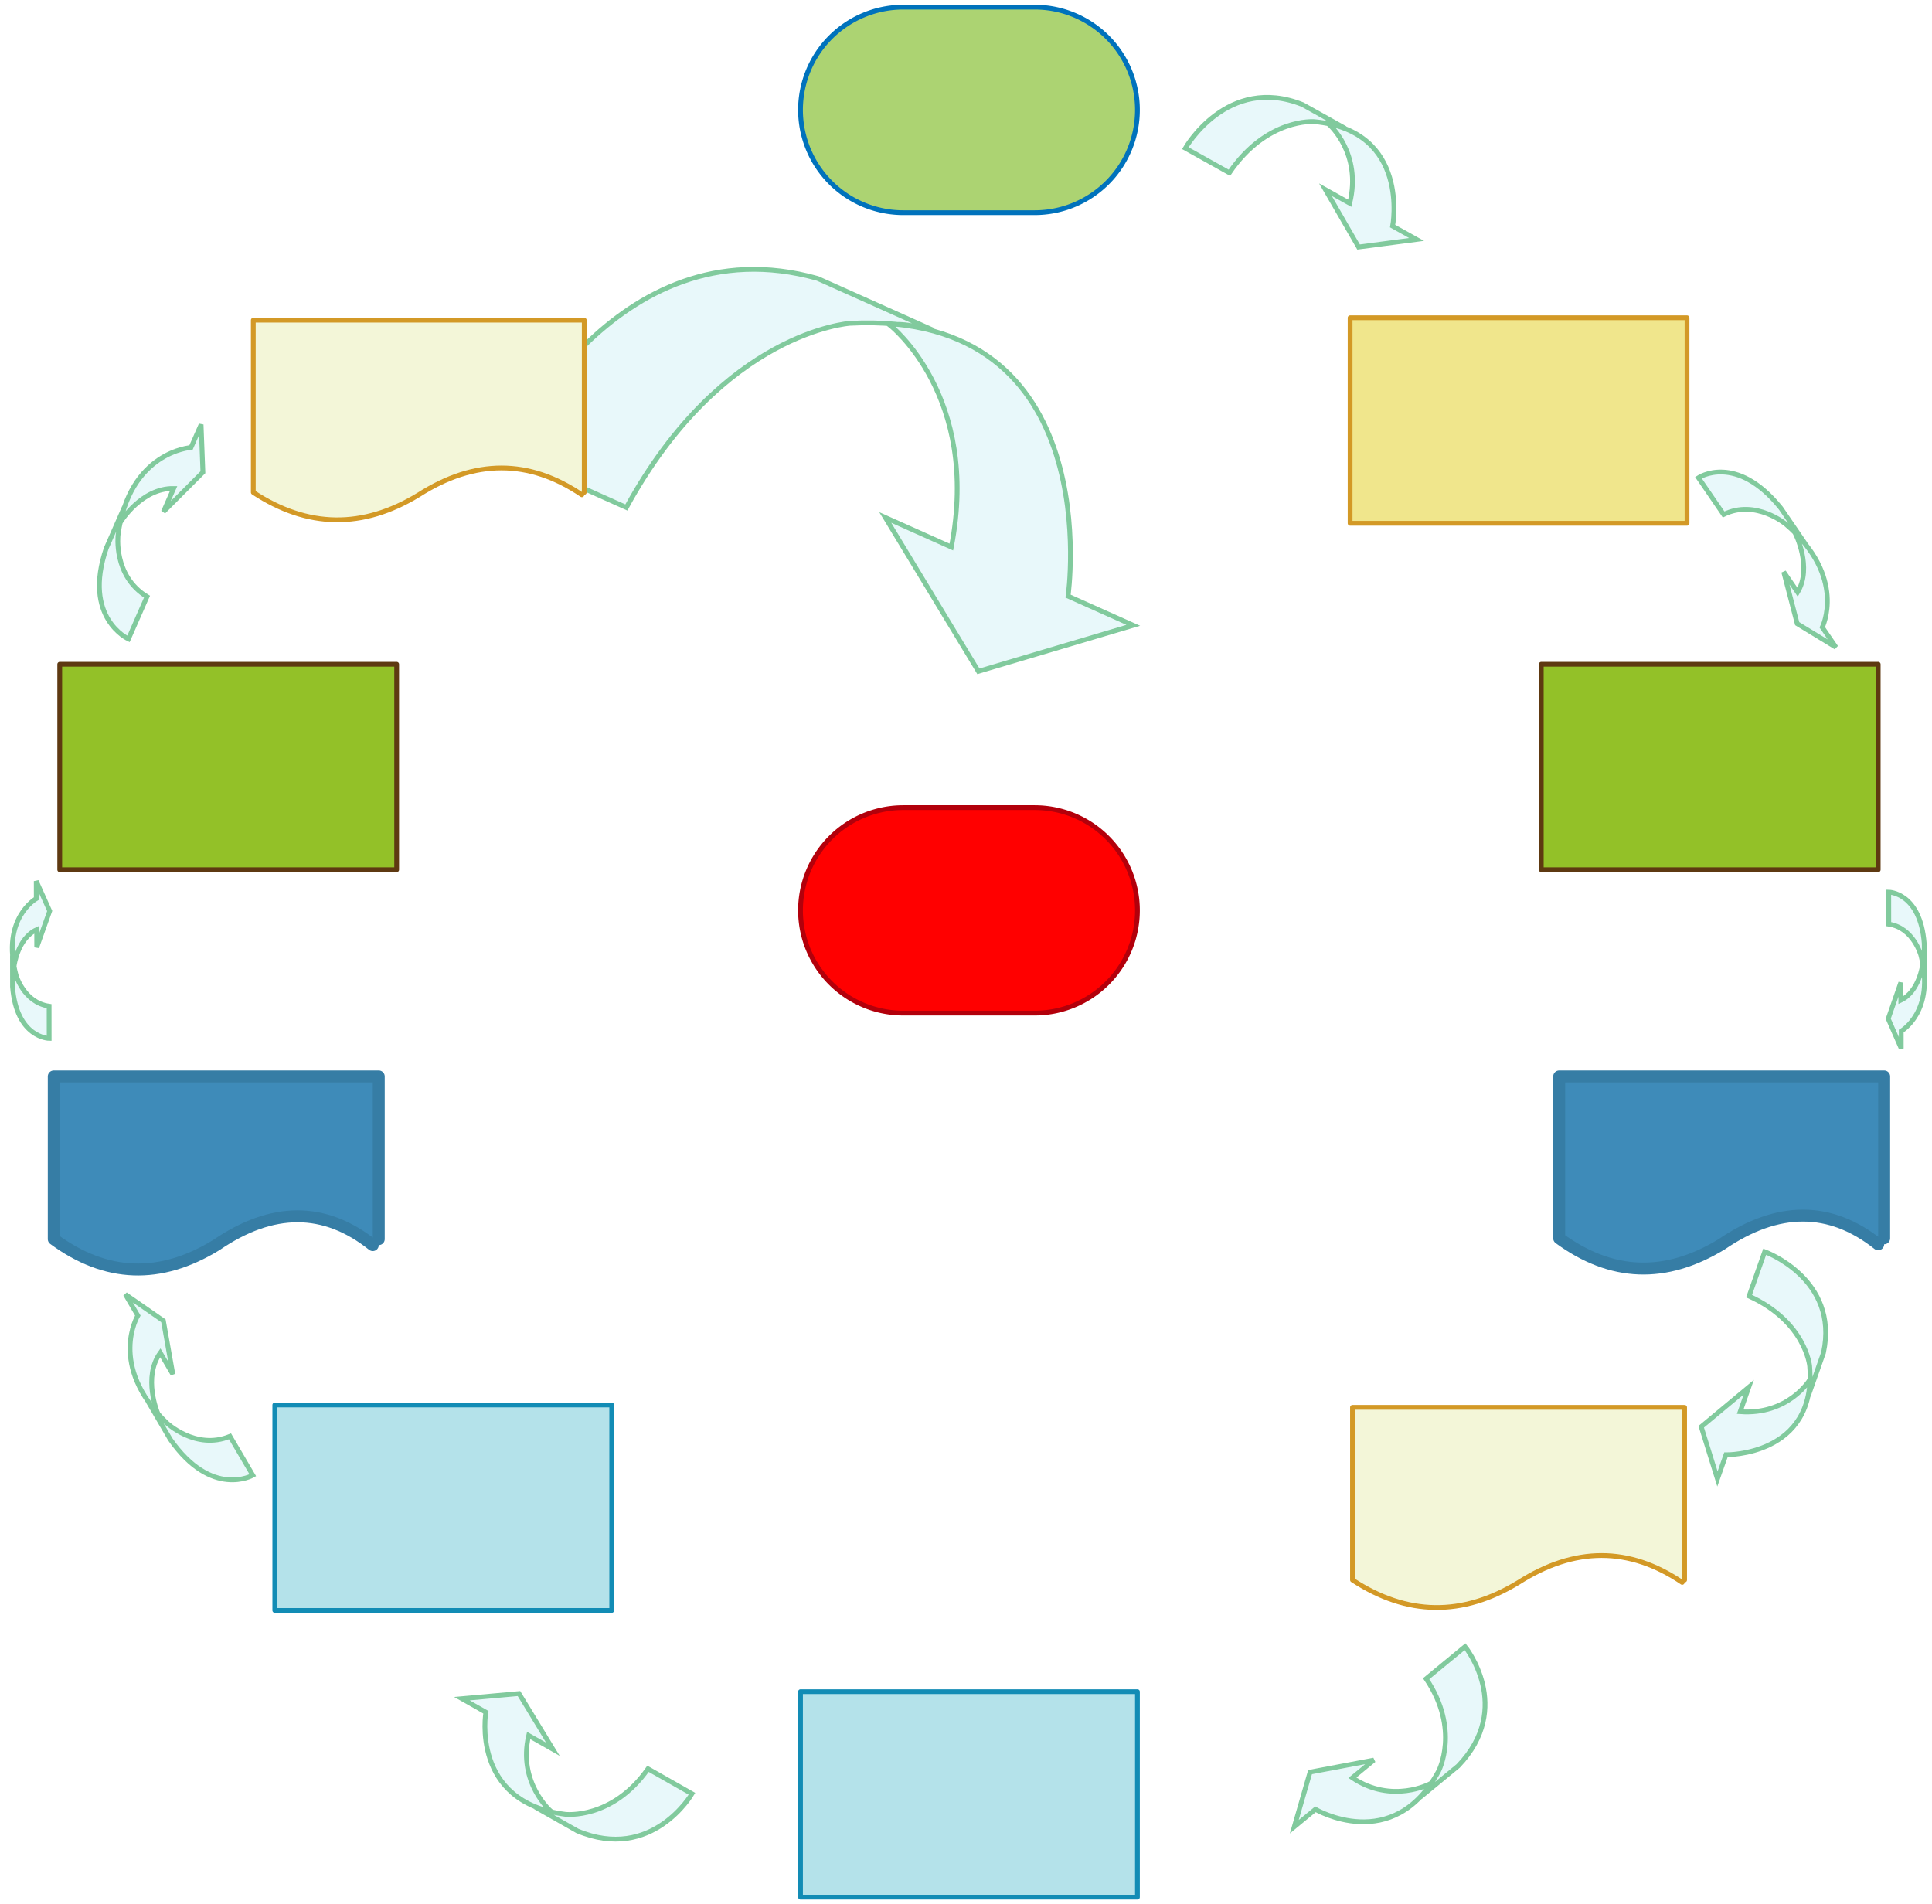 <svg xmlns="http://www.w3.org/2000/svg" xmlns:svg="http://www.w3.org/2000/svg" xmlns:xlink="http://www.w3.org/1999/xlink" version="1.0" viewBox="395 77 808.515 796.999"><defs><style type="text/css">
        @font-face {
            font-family: 'lt_bold';
            src: url('undefined/assets/fonts/lato/lt-bold-webfont.woff2') format('woff2'),
                url('undefined/assets/fonts/lato/lt-bold-webfont.woff') format('woff');
            font-weight: normal;
            font-style: normal;
        }
        @font-face {
            font-family: 'lt_bold_italic';
            src: url('undefined/assets/fonts/lato/lt-bolditalic-webfont.woff2') format('woff2'),
                url('undefined/assets/fonts/lato/lt-bolditalic-webfont.woff') format('woff');
            font-weight: normal;
            font-style: normal;
        }
        @font-face {
            font-family: 'lt_italic';
            src: url('undefined/assets/fonts/lato/lt-italic-webfont.woff2') format('woff2'),
                url('undefined/assets/fonts/lato/lt-italic-webfont.woff') format('woff');
            font-weight: normal;
            font-style: normal;
        }
        @font-face {
            font-family: 'lt_regular';
            src: url('undefined/assets/fonts/lato/lt-regular-webfont.woff2') format('woff2'),
                url('undefined/assets/fonts/lato/lt-regular-webfont.woff') format('woff');
            font-weight: normal;
            font-style: normal;
        }
        @font-face {
            font-family: 'lt-hairline';
            src: url('undefined/assets/fonts/embed/lt-hairline-webfont.woff2') format('woff2'),
                url('undefined/assets/fonts/embed/lt-hairline-webfont.woff') format('woff');
            font-weight: normal;
            font-style: normal;
        }
        @font-face {
            font-family: 'lt-thinitalic';
            src: url('undefined/assets/fonts/embed/lt-thinitalic-webfont.woff2') format('woff2'),
                url('undefined/assets/fonts/embed/lt-thinitalic-webfont.woff') format('woff');
            font-weight: normal;
            font-style: normal;
        }
        @font-face {
            font-family: 'champagne';
            src: url('undefined/assets/fonts/embed/champagne-webfont.woff2') format('woff2'),
                url('undefined/assets/fonts/embed/champagne-webfont.woff') format('woff');
            font-weight: normal;
            font-style: normal;
        }
        @font-face {
            font-family: 'indie';
            src: url('undefined/assets/fonts/embed/indie-flower-webfont.woff2') format('woff2'),
                url('undefined/assets/fonts/embed/indie-flower-webfont.woff') format('woff');
            font-weight: normal;
            font-style: normal;
        }
        @font-face {
            font-family: 'bebas';
            src: url('undefined/assets/fonts/embed/bebasneue_regular-webfont.woff2') format('woff2'),
                url('undefined/assets/fonts/embed/bebasneue_regular-webfont.woff') format('woff');
            font-weight: normal;
            font-style: normal;
        }
        @font-face {
            font-family: 'bree';
            src: url('undefined/assets/fonts/embed/breeserif-regular-webfont.woff2') format('woff2'),
                url('undefined/assets/fonts/embed/breeserif-regular-webfont.woff') format('woff');
            font-weight: normal;
            font-style: normal;
        }
        @font-face {
            font-family: 'spartan';
            src: url('undefined/assets/fonts/embed/leaguespartan-bold-webfont.woff2') format('woff2'),
                url('undefined/assets/fonts/embed/leaguespartan-bold-webfont.woff') format('woff');
            font-weight: normal;
            font-style: normal;
        }
        @font-face {
            font-family: 'montserrat';
            src: url('undefined/assets/fonts/embed/montserrat-medium-webfont.woff2') format('woff2'),
                url('undefined/assets/fonts/embed/montserrat-medium-webfont.woff') format('woff');
            font-weight: normal;
            font-style: normal;
        }
        @font-face {
            font-family: 'open_sanscondensed';
            src: url('undefined/assets/fonts/embed/opensans-condlight-webfont.woff2') format('woff2'),
                url('undefined/assets/fonts/embed/opensans-condlight-webfont.woff') format('woff');
            font-weight: normal;
            font-style: normal;
        }
        @font-face {
            font-family: 'open_sansitalic';
            src: url('undefined/assets/fonts/embed/opensans-italic-webfont.woff2') format('woff2'),
                url('undefined/assets/fonts/embed/opensans-italic-webfont.woff') format('woff');
            font-weight: normal;
            font-style: normal;
        }
        @font-face {
            font-family: 'playfair';
            src: url('undefined/assets/fonts/embed/playfairdisplay-regular-webfont.woff2') format('woff2'),
                url('undefined/assets/fonts/embed/playfairdisplay-regular-webfont.woff') format('woff');
            font-weight: normal;
            font-style: normal;
        }
        @font-face {
            font-family: 'raleway';
            src: url('undefined/assets/fonts/embed/raleway-regular-webfont.woff2') format('woff2'),
                url('undefined/assets/fonts/embed/raleway-regular-webfont.woff') format('woff');
            font-weight: normal;
            font-style: normal;
        }
        @font-face {
            font-family: 'courier_prime';
            src: url('undefined/assets/fonts/embed/courier_prime-webfont.woff2') format('woff2'),
                url('undefined/assets/fonts/embed/courier_prime-webfont.woff') format('woff');
            font-weight: normal;
            font-style: normal;
        }
        p {
            margin: 0;
        }
        </style></defs><g id="1q9x77nd11"><g transform="translate(604.3 155)"><path d="M 163.242,58.201 C 163.242,58.201 201.09,87.751 188.825,150.946 L 161.164,138.562 L 200.142,202.954 L 264.958,183.701 L 237.676,171.487 C 237.676,171.487 254.862,51.686 146.454,57.318 C 146.454,57.318 93.126,60.653 52.823,134.39 L 2.637,111.92 C 2.637,111.92 47.345,14.475 132.864,38.548 L 181.361,60.261 C 181.361,60.261 167.712,56.518 163.242,58.201 Z" fill="rgb(232, 248, 250)" stroke="rgb(129, 202, 157)" stroke-width="2" vector-effect="non-scaling-stroke" stroke-dasharray=""/></g></g><g id="4qg7i21u73"><g transform="translate(500 210)"><path d="M 139.499,73.074 L 139.499,1 L 1,1 L 1,73.074 Q 35.125,95.524 70.249,74.074 Q 105.374,51.624 138.499,74.074" fill="rgb(243, 246, 216)" stroke="rgb(211, 153, 38)" stroke-width="2" stroke-linecap="round" stroke-linejoin="round"/></g></g><g id="1uge91foul"><g transform="translate(890 115)"><path d="M 61.242,14.088 C 61.242,14.088 75.018,26.146 69.848,47.053 L 59.692,41.384 L 73.545,65.382 L 97.816,62.207 L 87.796,56.614 C 87.796,56.614 95.344,16.662 55.011,12.908 C 55.011,12.908 35.166,11.257 19.474,34.292 L 1.049,24.004 C 1.049,24.004 18.605,-6.884 50.143,5.797 L 67.952,15.738 C 67.953,15.739 62.918,13.749 61.242,14.088 Z" fill="rgb(232, 248, 250)" stroke="rgb(129, 202, 157)" stroke-width="2" vector-effect="non-scaling-stroke" stroke-dasharray=""/></g></g><g id="6f6vogpoqk"><g transform="translate(1040 355)"><rect x="0" y="0" width="140.999" height="85.999" fill="#93c128ff" stroke="#5e3911" stroke-width="2" stroke-linecap="round" stroke-linejoin="round"/></g></g><g id="2132mpeeuz"><g transform="translate(1045 525)"><path d="M 138.499,70.255 L 138.499,2.5 L 2.5,2.5 L 2.5,70.255 Q 35.25,94.256 70.499,72.755 Q 105.749,48.753 135.999,72.755" fill="rgb(62, 139, 185)" stroke="rgb(54, 125, 165)" stroke-width="5" stroke-linecap="round" stroke-linejoin="round"/></g></g><g id="2naop237dz"><g transform="translate(415 525)"><path d="M 138.499,70.599 L 138.499,2.5 L 2.5,2.5 L 2.5,70.599 Q 35.25,94.699 70.499,73.099 Q 105.749,49 135.999,73.099" fill="rgb(62, 139, 185)" stroke="rgb(54, 125, 165)" stroke-width="5" stroke-linecap="round" stroke-linejoin="round"/></g></g><g id="8jhz5p7mfo"><g transform="translate(420 355)"><rect x="0" y="0" width="140.999" height="85.999" fill="#93c128ff" stroke="#5e3911" stroke-width="2" stroke-linecap="round" stroke-linejoin="round"/></g></g><g id="29zha287a9"><g transform="translate(730 415)"><linearGradient id="4ad7a" x1="70.499" y1="129" x2="70.499" y2="0" gradientUnits="userSpaceOnUse"><stop offset="100%" stop-color="#ff0000de"/><stop offset="0%" stop-color="#ffffffde"/></linearGradient><path d="M 43,86 L 43,86 L 43,86 A 43 43 0 0 1 0 43 L 0,43 L 0,43 A 43 43 0 0 1 43 0 L 97.999,0 L 97.999,0 L 97.999,0 A 43 43 0 0 1 140.999 43 L 140.999,43 L 140.999,43 A 43 43 0 0 1 97.999 86 L 43,86 Z" fill="url(#4ad7a)" stroke="#b2000b" stroke-width="2" stroke-linecap="round" stroke-linejoin="round"/></g></g><g id="14i93marcn"><g transform="translate(730 80)"><linearGradient id="9ea8c" x1="70.499" y1="129" x2="70.499" y2="0" gradientUnits="userSpaceOnUse"><stop offset="100%" stop-color="#acd372f5"/><stop offset="0%" stop-color="#fffffff5"/></linearGradient><path d="M 43,86 L 43,86 L 43,86 A 43 43 0 0 1 0 43 L 0,43 L 0,43 A 43 43 0 0 1 43 0 L 97.999,0 L 97.999,0 L 97.999,0 A 43 43 0 0 1 140.999 43 L 140.999,43 L 140.999,43 A 43 43 0 0 1 97.999 86 L 43,86 Z" fill="url(#9ea8c)" stroke="#0072bc" stroke-width="2" stroke-linecap="round" stroke-linejoin="round"/></g></g><g id="b0ypggac83"><g transform="translate(510 665)"><linearGradient id="4f84e" x1="70.499" y1="128.999" x2="70.499" y2="0" gradientUnits="userSpaceOnUse"><stop offset="100%" stop-color="#b4e2eaff"/><stop offset="0%" stop-color="#ffffffff"/></linearGradient><rect x="0" y="0" width="140.999" height="85.999" fill="url(#4f84e)" stroke="#128cb5" stroke-width="2" stroke-linecap="round" stroke-linejoin="round"/></g></g><g id="2q4h76oxf2"><g transform="translate(960 210)"><linearGradient id="af1ba" x1="70.499" y1="-43" x2="70.499" y2="85.999" gradientUnits="userSpaceOnUse"><stop offset="100%" stop-color="#f0e68cff"/><stop offset="0%" stop-color="#ffffffff"/></linearGradient><rect x="0" y="0" width="140.999" height="85.999" fill="url(#af1ba)" stroke="#d39926" stroke-width="2" stroke-linecap="round" stroke-linejoin="round"/></g></g><g id="1m7xplarzd"><g transform="translate(960 665)"><path d="M 139.986,73.266 L 139.986,1 L 1,1 L 1,73.266 Q 35.247,95.771 70.493,74.266 Q 105.74,51.762 138.986,74.266" fill="rgb(243, 246, 216)" stroke="rgb(211, 153, 38)" stroke-width="2" stroke-linecap="round" stroke-linejoin="round"/></g></g><g id="2e1bfomxbp"><g transform="translate(730 785)"><linearGradient id="4f84e" x1="70.499" y1="128.999" x2="70.499" y2="0" gradientUnits="userSpaceOnUse"><stop offset="100%" stop-color="#b4e2eaff"/><stop offset="0%" stop-color="#ffffffff"/></linearGradient><rect x="0" y="0" width="140.999" height="85.999" fill="url(#4f84e)" stroke="#128cb5" stroke-width="2" stroke-linecap="round" stroke-linejoin="round"/></g></g><g id="1gyp38e0ql"><g transform="translate(1105 265)"><path d="M 41.301,35.212 C 41.301,35.212 48.565,49.415 42.272,59.84 L 36.465,51.363 L 42.104,73.001 L 58.328,82.898 L 52.598,74.535 C 52.598,74.535 63.109,53.476 37.416,31.435 C 37.416,31.435 24.747,20.712 11.315,27.311 L 0.78,11.931 C 0.78,11.931 16.525,1.379 35.249,24.651 L 45.431,39.514 C 45.432,39.515 42.438,35.821 41.301,35.212 Z" fill="rgb(232, 248, 250)" stroke="rgb(129, 202, 157)" stroke-width="2" vector-effect="non-scaling-stroke" stroke-dasharray=""/></g></g><g id="a2emzmt56p"><g transform="translate(1185 450)"><path d="M 14.606,30.601 C 14.606,30.601 13.203,41.974 5.473,45.61 L 5.463,38.226 L 0.197,53.352 L 5.651,65.8 L 5.641,58.516 C 5.641,58.516 19.985,50.278 13.853,26.786 C 13.853,26.786 10.773,15.288 0.435,13.76 L 0.417,0.364 C 0.417,0.364 13.643,0.483 15.275,21.882 L 15.293,34.829 C 15.293,34.829 15.021,31.424 14.606,30.601 Z" fill="rgb(232, 248, 250)" stroke="rgb(129, 202, 157)" stroke-width="2" vector-effect="non-scaling-stroke" stroke-dasharray=""/></g></g><g id="213xrptd63"><g transform="translate(1100 600)"><path d="M 52.231,54.686 C 52.231,54.686 43.317,69.273 23.232,67.822 L 26.837,57.578 L 6.935,74.126 L 13.726,95.961 L 17.283,85.854 C 17.283,85.854 55.292,86.479 52.326,48.764 C 52.326,48.764 50.686,30.239 26.965,19.441 L 33.509,0.855 C 33.509,0.855 64.761,12.126 58.102,43.159 L 51.78,61.122 C 51.779,61.123 52.81,56.174 52.231,54.686 Z" fill="rgb(232, 248, 250)" stroke="rgb(129, 202, 157)" stroke-width="2" vector-effect="non-scaling-stroke" stroke-dasharray=""/></g></g><g id="20we5elmpc"><g transform="translate(575 775)"><path d="M 50.463,59.992 C 50.463,59.992 36.609,48.034 41.234,28.341 L 51.375,34.096 L 37.175,10.782 L 13.319,12.929 L 23.324,18.607 C 23.324,18.607 16.785,56.321 56.633,61.337 C 56.633,61.337 76.234,63.619 91.184,42.282 L 109.581,52.725 C 109.581,52.725 92.971,81.461 61.592,68.273 L 43.811,58.182 C 43.81,58.181 48.819,60.254 50.463,59.992 Z" fill="rgb(232, 248, 250)" stroke="rgb(129, 202, 157)" stroke-width="2" vector-effect="non-scaling-stroke" stroke-dasharray=""/></g></g><g id="4yvwfkguyl"><g transform="translate(435 615)"><path d="M 25.958,53.332 C 25.958,53.332 19.677,38.43 27.073,28.168 L 32.341,37.147 L 28.377,14.76 L 12.475,3.727 L 17.672,12.586 C 17.672,12.586 5.007,33.445 29.645,57.408 C 29.645,57.408 41.807,69.077 56.245,63.13 L 65.802,79.422 C 65.802,79.422 48.635,89.264 31.3,64.451 L 22.062,48.706 C 22.062,48.705 24.836,52.645 25.958,53.332 Z" fill="rgb(232, 248, 250)" stroke="rgb(129, 202, 157)" stroke-width="2" vector-effect="non-scaling-stroke" stroke-dasharray=""/></g></g><g id="15hgjjo1yg"><g transform="translate(400 445)"><path d="M 0.922,36.165 C 0.922,36.165 2.37,24.724 10.35,21.067 L 10.361,28.494 L 15.797,13.278 L 10.166,0.755 L 10.177,8.083 C 10.177,8.083 -4.632,16.37 1.698,40.003 C 1.698,40.003 4.879,51.57 15.551,53.107 L 15.569,66.584 C 15.569,66.584 1.915,66.464 0.231,44.937 L 0.212,31.912 C 0.212,31.912 0.493,35.338 0.922,36.165 Z" fill="rgb(232, 248, 250)" stroke="rgb(129, 202, 157)" stroke-width="2" vector-effect="non-scaling-stroke" stroke-dasharray=""/></g></g><g id="2e8mjw4ws3"><g transform="translate(430 270)"><path d="M 15.539,25.33 C 15.539,25.33 24.216,11.235 37.667,11.439 L 33.385,21.186 L 49.91,4.638 L 49.157,-15.312 L 44.932,-5.695 C 44.932,-5.695 19.101,-4.108 14.422,30.851 C 14.422,30.851 12.249,48.012 26.52,56.715 L 18.75,74.399 C 18.75,74.399 -0.577,65.686 9.484,36.401 L 16.992,19.309 C 16.992,19.308 15.409,23.977 15.539,25.33 Z" fill="rgb(232, 248, 250)" stroke="rgb(129, 202, 157)" stroke-width="2" vector-effect="non-scaling-stroke" stroke-dasharray=""/></g></g><g id="4j0hdt6e7n"><g transform="translate(925 765)"><path d="M 68.558,58.511 C 68.558,58.511 52.507,67.186 35.95,56.028 L 44.924,48.633 L 18.241,53.666 L 11.642,76.535 L 20.497,69.239 C 20.497,69.239 53.04,88.458 72.024,53.261 C 72.024,53.261 81.19,35.882 66.827,14.577 L 83.111,1.162 C 83.111,1.162 103.723,26.587 80.226,51.082 L 64.489,64.048 C 64.488,64.049 68.209,60.127 68.558,58.511 Z" fill="rgb(232, 248, 250)" stroke="rgb(129, 202, 157)" stroke-width="2" vector-effect="non-scaling-stroke" stroke-dasharray=""/></g></g></svg>